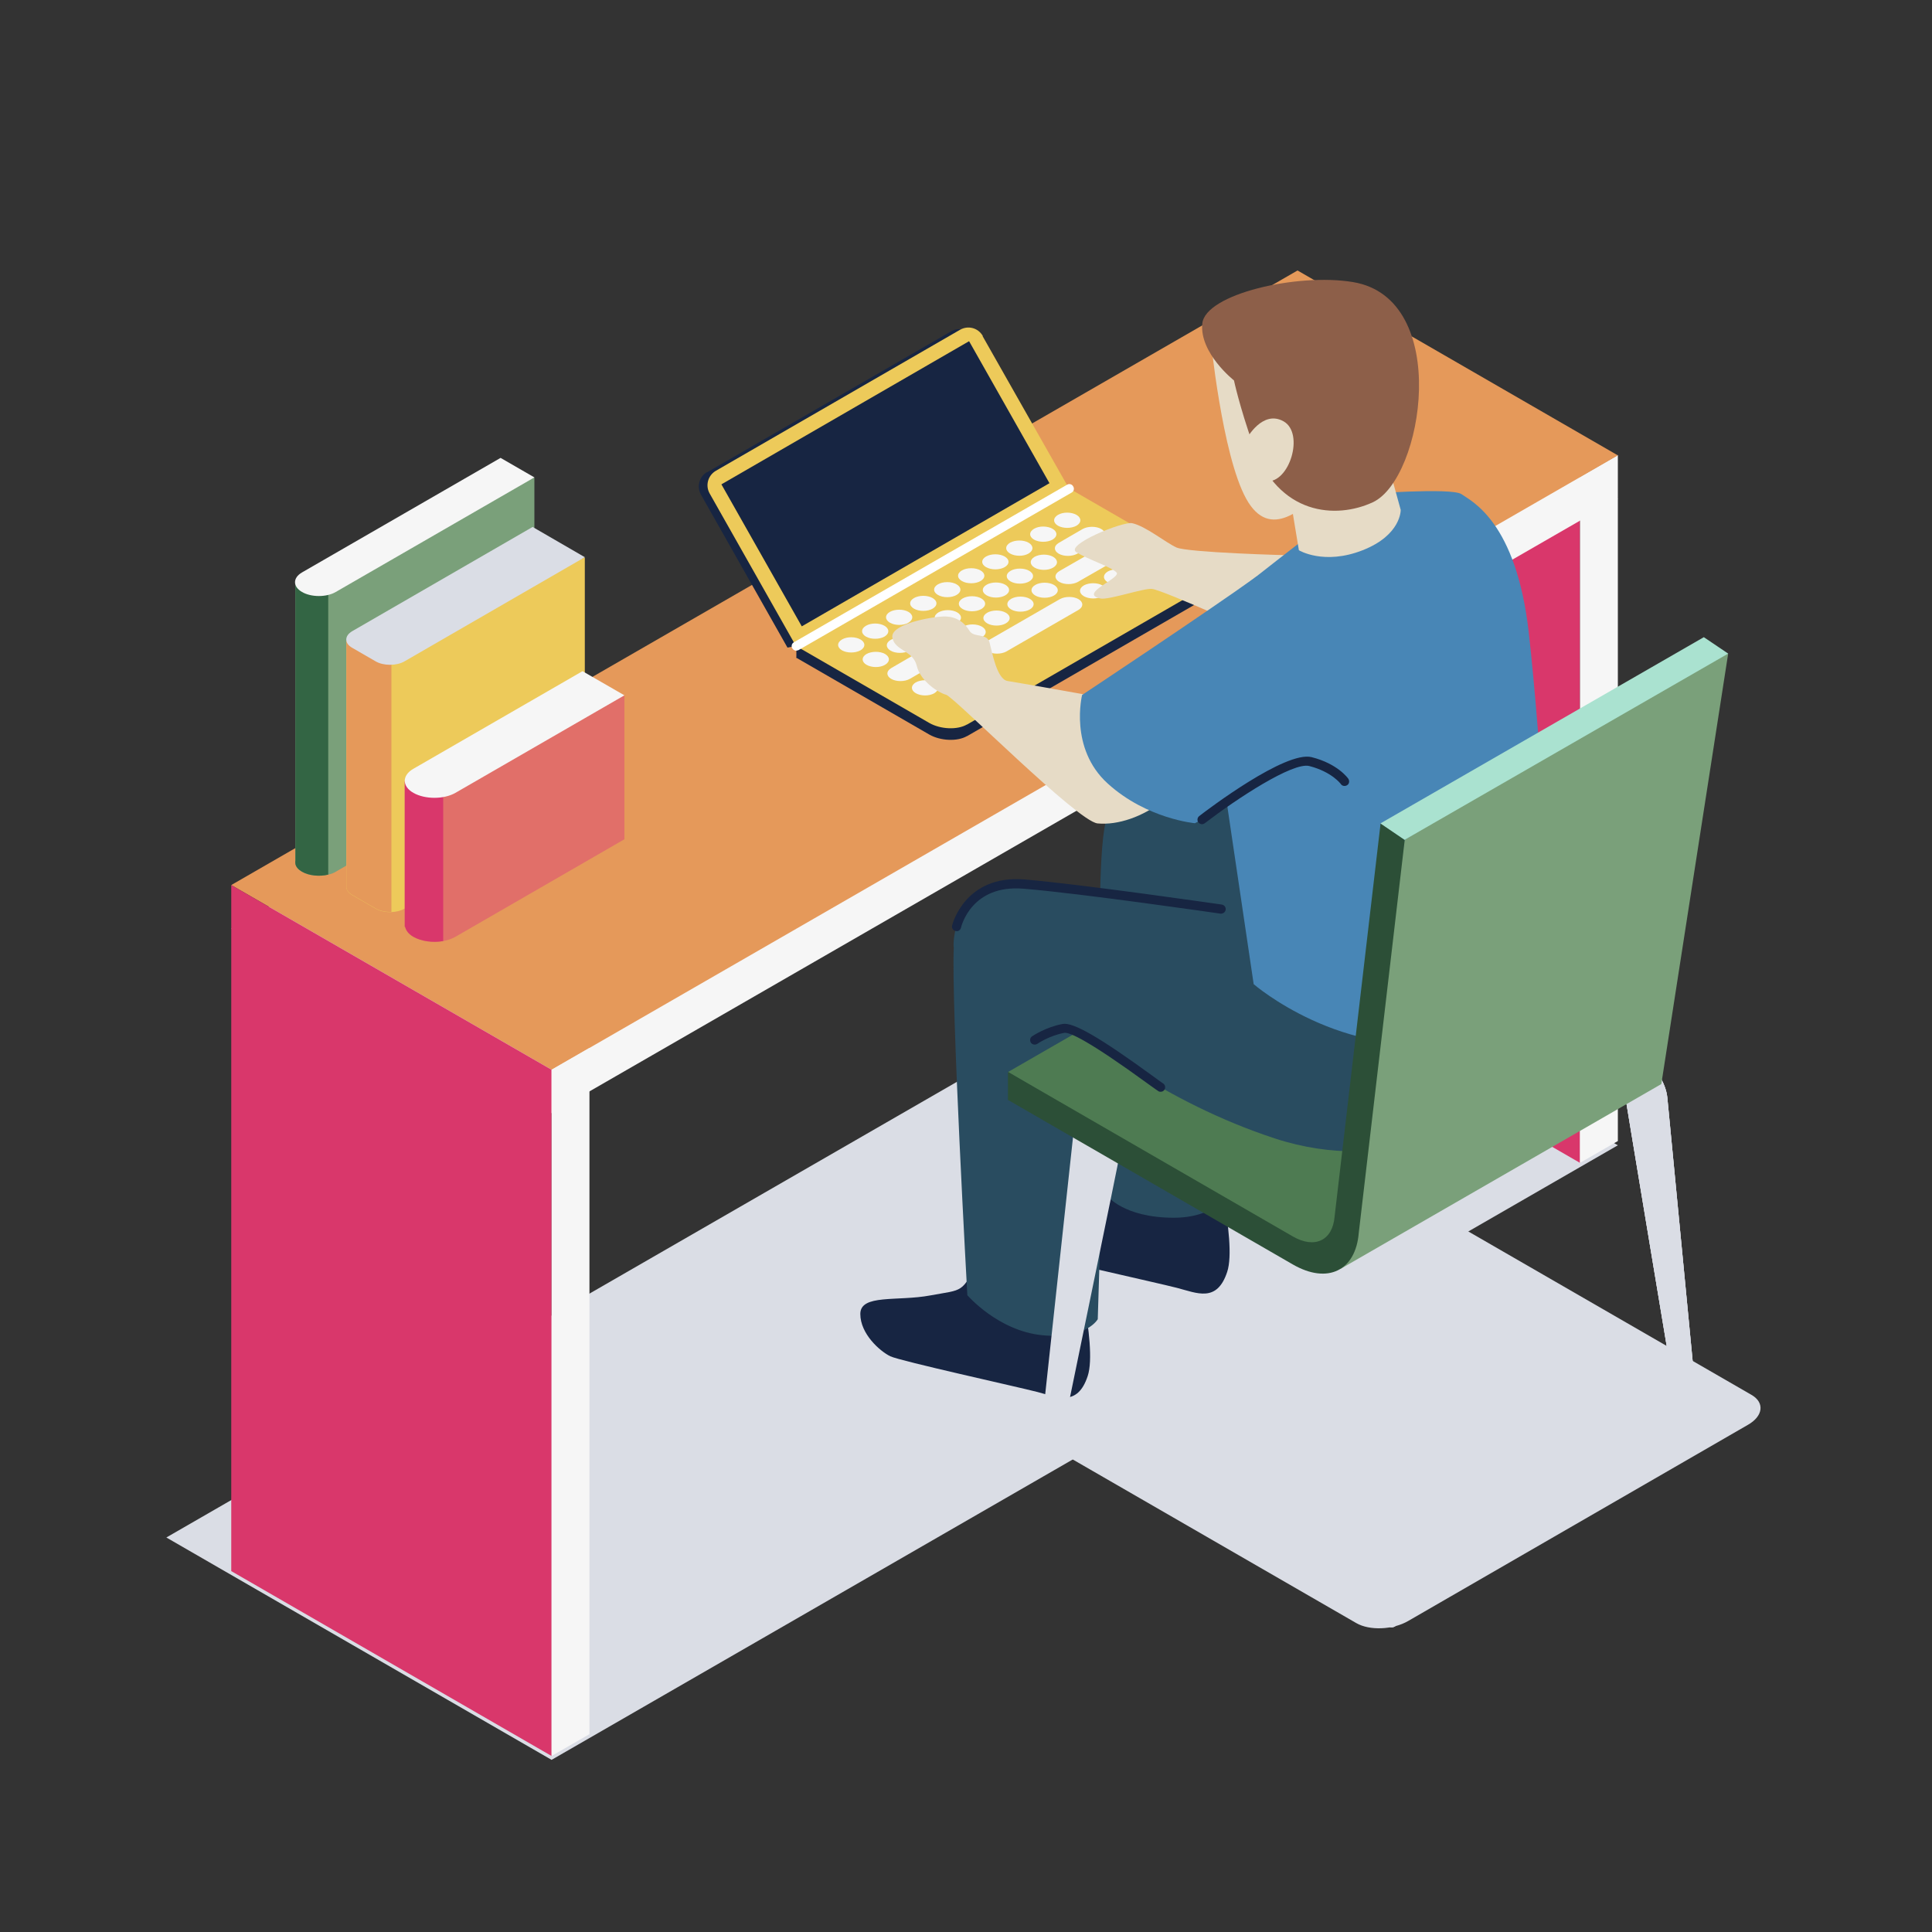 <?xml version="1.0" encoding="UTF-8"?>
<svg xmlns="http://www.w3.org/2000/svg" viewBox="0 0 100 100">
  <rect x="0" y="0" width="100" height="100" fill="#333333" stroke="none"/>
  <defs>
    <style>
      .cls-1 {
        fill: #f6f6f6;
      }

      .cls-2 {
        fill: #e5995a;
      }

      .cls-3 {
        fill: #fff;
      }

      .cls-4 {
        fill: #edca5a;
      }

      .cls-5 {
        fill: #e6dbc6;
      }

      .cls-6 {
        fill: #8d5f49;
      }

      .cls-7 {
        fill: #336544;
      }

      .cls-8 {
        fill: #aae2d0;
      }

      .cls-9 {
        fill: #d9376b;
      }

      .cls-10, .cls-11 {
        fill: #dadde5;
      }

      .cls-12 {
        fill: #e16f69;
      }

      .cls-13 {
        fill: #172542;
      }

      .cls-14 {
        fill: #4886b6;
      }

      .cls-15 {
        fill: #2c4f37;
      }

      .cls-16 {
        fill: #294c60;
      }

      .cls-17 {
        fill: #4e7b52;
      }

      .cls-18 {
        fill: #7aa07a;
      }

      .cls-11 {
        mix-blend-mode: multiply;
      }

      .cls-19 {
        isolation: isolate;
      }
    </style>
  </defs>
  <g class="cls-19">
    <g id="Layer_1" data-name="Layer 1">
      <g>
        <polygon class="cls-11" points="8.61 79.58 63.8 47.77 83.74 59.28 28.55 91.09 8.61 79.58"/>
        <polygon class="cls-9" points="65.2 15.11 65.2 50.63 81.78 60.19 81.78 24.68 65.2 15.11"/>
        <polygon class="cls-1" points="83.74 23.55 81.78 24.68 81.78 60.19 83.74 59.06 83.74 23.55"/>
        <polygon class="cls-1" points="11.97 48.06 67.16 16.25 83.74 25.82 28.55 57.62 11.97 48.06"/>
        <polygon class="cls-2" points="11.97 45.81 67.16 14 83.74 23.57 28.55 55.37 11.97 45.81"/>
        <polygon class="cls-9" points="11.97 45.81 11.97 81.32 28.55 90.89 28.55 55.37 11.97 45.81"/>
        <polygon class="cls-1" points="30.51 54.24 28.55 55.37 28.55 90.89 30.51 89.76 30.51 54.24"/>
      </g>
      <g>
        <g>
          <path class="cls-13" d="M36.59,24.45l12.64-7.3c.41-.24,.94-.09,1.18,.32l4.48,7.9-13.66,8.06-.47,.09-4.48-7.92c-.23-.41-.09-.93,.32-1.17Z"/>
          <polygon class="cls-13" points="62.7 30.55 62.7 29.82 41.22 33.45 41.22 34.05 62.7 30.55"/>
          <path class="cls-4" d="M50.87,17.39c-.24-.42-.76-.56-1.18-.32l-12.64,7.3c-.41,.24-.55,.76-.32,1.17l4.48,7.92,14.13-8.16-4.48-7.9Z"/>
          <path class="cls-13" d="M50.06,38.1l12.31-7.11c.5-.29,.44-.79-.14-1.13l-6.89-3.98-14.13,8.16,6.89,3.98c.58,.33,1.45,.37,1.95,.08Z"/>
          <path class="cls-4" d="M50.06,37.5l12.31-7.11c.5-.29,.44-.79-.14-1.13l-6.89-3.98-14.13,8.16,6.89,3.98c.58,.33,1.45,.37,1.95,.08Z"/>
          <g>
            <path class="cls-1" d="M55.72,27.21c-.27,.15-.7,.15-.96,0s-.27-.4,0-.56,.7-.15,.96,0,.27,.4,0,.56Z"/>
            <path class="cls-1" d="M54.48,27.93c-.27,.15-.7,.15-.96,0s-.27-.4,0-.56,.7-.15,.96,0,.27,.4,0,.56Z"/>
            <path class="cls-1" d="M52.28,28.09c.27-.15,.7-.15,.96,0s.27,.4,0,.56-.7,.15-.96,0-.27-.4,0-.56Z"/>
            <ellipse class="cls-1" cx="51.52" cy="29.08" rx=".68" ry=".39"/>
            <ellipse class="cls-1" cx="50.27" cy="29.8" rx=".68" ry=".39"/>
            <ellipse class="cls-1" cx="49.03" cy="30.52" rx=".68" ry=".39"/>
            <ellipse class="cls-1" cx="47.79" cy="31.23" rx=".68" ry=".39"/>
            <path class="cls-1" d="M46.06,31.67c.27-.15,.7-.15,.96,0s.27,.4,0,.56-.7,.15-.96,0-.27-.4,0-.56Z"/>
            <path class="cls-1" d="M45.78,32.95c-.27,.15-.7,.15-.96,0s-.27-.4,0-.56,.7-.15,.96,0,.27,.4,0,.56Z"/>
            <path class="cls-1" d="M44.54,33.66c-.27,.15-.7,.15-.96,0s-.27-.4,0-.56,.7-.15,.96,0,.27,.4,0,.56Z"/>
            <path class="cls-1" d="M57,27.94l-1.24,.72c-.27,.15-.7,.15-.96,0s-.27-.4,0-.56l1.24-.72c.27-.15,.7-.15,.96,0s.27,.4,0,.56Z"/>
            <path class="cls-1" d="M53.55,28.82c.27-.15,.7-.15,.96,0s.27,.4,0,.56-.7,.15-.96,0-.27-.4,0-.56Z"/>
            <ellipse class="cls-1" cx="52.79" cy="29.82" rx=".68" ry=".39"/>
            <ellipse class="cls-1" cx="51.55" cy="30.54" rx=".68" ry=".39"/>
            <ellipse class="cls-1" cx="50.31" cy="31.25" rx=".68" ry=".39"/>
            <ellipse class="cls-1" cx="49.06" cy="31.97" rx=".68" ry=".39"/>
            <path class="cls-1" d="M47.34,32.41c.27-.15,.7-.15,.96,0s.27,.4,0,.56-.7,.15-.96,0-.27-.4,0-.56Z"/>
            <path class="cls-1" d="M47.06,33.68c-.27,.15-.7,.15-.96,0s-.27-.4,0-.56,.7-.15,.96,0,.27,.4,0,.56Z"/>
            <path class="cls-1" d="M44.85,33.85c.27-.15,.7-.15,.96,0s.27,.4,0,.56-.7,.15-.96,0-.27-.4,0-.56Z"/>
            <path class="cls-1" d="M54.83,29.56l2.49-1.43c.27-.15,.7-.15,.96,0s.27,.4,0,.56l-2.49,1.43c-.27,.15-.7,.15-.96,0s-.27-.4,0-.56Z"/>
            <ellipse class="cls-1" cx="54.07" cy="30.55" rx=".68" ry=".39"/>
            <ellipse class="cls-1" cx="52.82" cy="31.27" rx=".68" ry=".39"/>
            <ellipse class="cls-1" cx="51.58" cy="31.99" rx=".68" ry=".39"/>
            <ellipse class="cls-1" cx="50.34" cy="32.71" rx=".68" ry=".39"/>
            <path class="cls-1" d="M48.61,33.15c.27-.15,.7-.15,.96,0s.27,.4,0,.56-.7,.15-.96,0-.27-.4,0-.56Z"/>
            <path class="cls-1" d="M46.13,34.58l1.24-.72c.27-.15,.7-.15,.96,0s.27,.4,0,.56l-1.24,.72c-.27,.15-.7,.15-.96,0s-.27-.4,0-.56Z"/>
            <path class="cls-1" d="M58.59,28.86c.27-.15,.7-.15,.96,0s.27,.4,0,.56-.7,.15-.96,0-.27-.4,0-.56Z"/>
            <path class="cls-1" d="M57.34,29.58c.27-.15,.7-.15,.96,0s.27,.4,0,.56-.7,.15-.96,0-.27-.4,0-.56Z"/>
            <path class="cls-1" d="M56.1,30.3c.27-.15,.7-.15,.96,0s.27,.4,0,.56-.7,.15-.96,0-.27-.4,0-.56Z"/>
            <path class="cls-1" d="M51.13,33.16l3.73-2.15c.27-.15,.7-.15,.96,0s.27,.4,0,.56l-3.73,2.15c-.27,.15-.7,.15-.96,0s-.27-.4,0-.56Z"/>
            <path class="cls-1" d="M49.89,33.88c.27-.15,.7-.15,.96,0s.27,.4,0,.56-.7,.15-.96,0-.27-.4,0-.56Z"/>
            <path class="cls-1" d="M48.65,34.6c.27-.15,.7-.15,.96,0s.27,.4,0,.56-.7,.15-.96,0-.27-.4,0-.56Z"/>
            <path class="cls-1" d="M47.4,35.32c.27-.15,.7-.15,.96,0s.27,.4,0,.56-.7,.15-.96,0-.27-.4,0-.56Z"/>
          </g>
          <polygon class="cls-13" points="37.34 25.07 41.5 32.42 54.32 25.01 50.16 17.66 37.34 25.07"/>
          <path class="cls-3" d="M41.22,33.68c-.08,0-.16-.04-.21-.12-.07-.11-.03-.26,.09-.32l14.13-8.15c.11-.07,.26-.03,.32,.09,.07,.11,.03,.26-.09,.32l-14.13,8.15s-.08,.03-.12,.03Z"/>
        </g>
        <path class="cls-5" d="M67.38,28.75c-.95,0-5.92-.16-6.48-.41s-1.6-1.11-2.3-1.26c-.48-.1-3.49,1.12-2.89,1.5s1.81,.76,2.08,1.05-2.02,1.11-.82,1.35c.42,.08,2.22-.54,2.65-.5,.59,.06,5.9,2.48,5.9,2.48"/>
        <path class="cls-11" d="M70.2,84.01l-17.97-10.37c-.69-.4-.6-1.1,.19-1.55l17.58-10.15c.79-.46,2-.51,2.69-.11l17.97,10.37c.69,.4,.6,1.1-.19,1.55l-17.58,10.15c-.79,.46-2,.51-2.69,.11Z"/>
        <path class="cls-13" d="M57.89,59.79c-.9,1.79-.8,1.55-2.51,1.87-1.71,.32-3.63-.08-3.63,.96,0,1.04,1.02,1.93,1.55,2.19s6.58,1.58,7.62,1.85,2.07,.78,2.6-.83c.53-1.61-.81-6.71-.81-6.71"/>
        <path class="cls-16" d="M68.91,44.26l-8.29-3.82s-2.5-.34-3.33,1.91,0,19.53,0,19.53c0,0,.86,1.15,3.47,1.15s3.34-1.85,3.34-1.85l2.27-12.94"/>
        <path class="cls-13" d="M50.67,65.18c-.9,1.79-.8,1.55-2.51,1.87-1.71,.32-3.63-.08-3.63,.96,0,1.04,1.02,1.93,1.55,2.19,.53,.25,6.58,1.58,7.62,1.85,1.04,.27,2.07,.78,2.6-.83,.53-1.61-.81-6.71-.81-6.71"/>
        <path class="cls-16" d="M49.37,49c-.15,2.84,.7,18.04,.7,18.04,0,0,1.58,1.84,3.87,2.07,2.3,.23,2.88-.83,2.88-.83l.57-18.63"/>
        <g>
          <path class="cls-10" d="M72.32,83.77l-1.63-16.95c-.08-.79-.66-1.66-1.3-1.94-.64-.28-1.11,.12-1.03,.91,0,.14,2.89,17.42,2.91,17.57,.15,.85,1.12,1.23,1.06,.41h0Z"/>
          <path class="cls-10" d="M72.32,83.77l-1.63-16.95c-.08-.79-.66-1.66-1.3-1.94-.64-.28-1.11,.12-1.03,.91,0,.14,2.89,17.42,2.91,17.57,.15,.85,1.12,1.23,1.06,.41h0Z"/>
          <path class="cls-10" d="M72.32,83.77l-1.63-16.95c-.08-.79-.66-1.66-1.3-1.94-.64-.28-1.11,.12-1.03,.91,0,.14,2.89,17.42,2.91,17.57,.15,.85,1.12,1.23,1.06,.41h0Z"/>
          <path class="cls-10" d="M53.99,73.18l1.63-15.07c.08-.7,.66-.9,1.3-.44,.64,.46,1.11,1.4,1.03,2.1,0,.13-2.89,14.09-2.91,14.22-.15,.67-1.12-.07-1.06-.81h0Z"/>
        </g>
        <path class="cls-17" d="M52.17,55.49l16.74-9.64,4.1,2.37s-3.19,12.75-3.19,12.95-1.15,4.06-1.15,4.06l-16.5-9.74Z"/>
        <path class="cls-16" d="M78.73,49.89s.46,3.55-.6,5.94c-1.06,2.39-6.24,5.02-12.13,3.1-5.89-1.93-9.89-5.33-9.89-5.33l-6.75-4.59s-.19-2.24,2.24-3.15c2.44-.91,27.12,4.03,27.12,4.03Z"/>
        <path class="cls-13" d="M60.07,56.51s-.07,0-.11-.03c-.05-.03-.16-.11-.51-.36-3.13-2.28-4.09-2.7-4.36-2.66-.77,.14-1.39,.56-1.4,.57-.11,.07-.26,.04-.33-.06-.07-.11-.05-.26,.06-.33,.03-.02,.71-.48,1.58-.64,.55-.1,1.92,.69,4.73,2.74,.24,.18,.41,.3,.46,.33,.11,.06,.15,.21,.09,.32-.04,.08-.12,.12-.21,.12Z"/>
        <g>
          <path class="cls-10" d="M87.93,73.76l-1.63-16.95c-.08-.79-.66-1.66-1.3-1.94-.64-.28-1.11,.12-1.03,.91,0,.14,2.89,17.42,2.91,17.57,.15,.85,1.12,1.23,1.06,.41h0Z"/>
          <path class="cls-10" d="M87.93,73.76l-1.63-16.95c-.08-.79-.66-1.66-1.3-1.94-.64-.28-1.11,.12-1.03,.91,0,.14,2.89,17.42,2.91,17.57,.15,.85,1.12,1.23,1.06,.41h0Z"/>
          <path class="cls-10" d="M87.93,73.76l-1.63-16.95c-.08-.79-.66-1.66-1.3-1.94-.64-.28-1.11,.12-1.03,.91,0,.14,2.89,17.42,2.91,17.57,.15,.85,1.12,1.23,1.06,.41h0Z"/>
          <path class="cls-10" d="M69.6,63.18l1.63-15.07c.08-.7,.66-.9,1.3-.44,.64,.46,1.11,1.4,1.03,2.1,0,.13-2.89,14.09-2.91,14.22-.15,.67-1.12-.07-1.06-.81h0Z"/>
        </g>
        <path class="cls-14" d="M70.54,25.58s4.61-.36,5.11,0,2.83,1.4,3.48,7.17c.65,5.78,1.17,15.55,1.17,15.55,0,0,.93,4.56-4.95,5.58-5.88,1.03-10.46-2.94-10.46-2.94l-2.31-15.59s-.36-3.29,1.77-4.98c2.13-1.68,6.19-4.81,6.19-4.81Z"/>
        <path class="cls-5" d="M71.68,23.42l.82,2.97s.04,1.3-1.97,2.09-3.3,0-3.3,0l-.9-5.45,5.35,.38Z"/>
        <path class="cls-5" d="M62.65,17.43s.6,6.11,1.85,8.38c1.25,2.27,3.03,.4,4.07-.51s-2.63-7.57-2.63-7.57l-3.29-.3Z"/>
        <path class="cls-6" d="M71.05,26c-1.88,.87-4.89,.7-6.19-2.97-.71-2.01-.99-3.34-.99-3.34,0,0-1.79-1.41-1.64-2.94,.15-1.53,4.92-2.63,7.8-2.15,5.12,.85,3.65,10.19,1.02,11.4Z"/>
        <path class="cls-5" d="M64.53,22.7s.82-1.51,1.91-.89,.3,3.21-.89,3.1-1.01-2.21-1.01-2.21Z"/>
        <polygon class="cls-18" points="69.38 65.68 85.99 56.11 89.45 33.83 87.17 34.48 72.7 43.47 69.38 65.68"/>
        <path class="cls-15" d="M66.92,65.45l-14.75-8.52v-1.45s14.75,8.52,14.75,8.52c1.13,.65,2.06,.21,2.16-1.04l2.38-20.35,1.25,.85-2.38,20.35c-.16,1.97-1.62,2.67-3.41,1.64Z"/>
        <polygon class="cls-8" points="71.45 42.62 88.19 32.98 89.45 33.83 72.7 43.47 71.45 42.62"/>
        <path class="cls-13" d="M49.51,48.19s-.04,0-.05,0c-.13-.03-.21-.16-.18-.28,0-.03,.65-2.64,3.74-2.39,2.9,.24,10.15,1.29,10.22,1.3,.13,.02,.22,.14,.2,.27-.02,.13-.14,.21-.27,.2-.07-.01-7.31-1.06-10.19-1.29-2.69-.23-3.22,1.93-3.24,2.02-.03,.11-.12,.18-.23,.18Z"/>
        <path class="cls-5" d="M60.22,41.43c-1.06,.85-2.37,1.29-3.41,1.19s-7.43-6.55-7.84-6.66-1.33-.7-1.52-1.5-1.13-.77-1.26-1.45,1.89-1.07,2.62-1.1,1.14,.36,1.37,.74,.9,.09,1.04,.61,.38,1.91,.94,1.99,5.57,.98,5.57,.98"/>
        <path class="cls-14" d="M65.05,29.83c-2.66,1.91-9.04,6.14-9.04,6.14,0,0-.69,2.76,1.33,4.59,2.02,1.83,4.51,2.05,4.51,2.05l7.06-3.78"/>
        <path class="cls-13" d="M62.22,42.66c-.07,0-.14-.03-.19-.09-.08-.1-.06-.25,.04-.33,.45-.35,4.47-3.39,5.82-3.05,1.35,.34,1.88,1.09,1.9,1.12,.07,.11,.05,.26-.06,.33-.11,.07-.26,.05-.33-.06,0,0-.46-.63-1.63-.93-.85-.22-3.77,1.7-5.41,2.96-.04,.03-.09,.05-.14,.05Z"/>
      </g>
      <g>
        <g>
          <path class="cls-18" d="M27.66,24.71v14.47s-10.28,5.94-10.28,5.94c-.11,.07-.25,.12-.39,.15-.45,.11-.99,.06-1.36-.15-.19-.11-.31-.25-.34-.4h0s0-.01,0-.01c-.01-.06-.01-.12,0-.18v-14.28l1.7-.76,10.67-4.78Z"/>
          <path class="cls-7" d="M16.99,29.49v15.78c-.45,.11-.99,.06-1.36-.15-.19-.11-.31-.25-.34-.4h0s0-.01,0-.01c-.01-.06-.01-.12,0-.18v-14.28l1.7-.76Z"/>
          <path class="cls-1" d="M25.91,23.7l-10.28,5.93c-.48,.28-.48,.73,0,1.01s1.27,.28,1.75,0l10.28-5.93-1.75-1.01Z"/>
        </g>
        <g>
          <path class="cls-4" d="M30.27,28.85v12.79l-9.33,5.39c-.19,.11-.43,.17-.68,.18-.29,.01-.6-.05-.82-.18l-1.21-.7c-.18-.1-.27-.23-.3-.36h0v-.02s0-.06,0-.1v-12.67l2.34-.82,10.01-3.51Z"/>
          <path class="cls-2" d="M20.26,32.36v14.84c-.29,.01-.6-.05-.82-.18l-1.21-.7c-.18-.1-.27-.23-.3-.36h0v-.02s0-.06,0-.1v-12.67l2.34-.82Z"/>
          <path class="cls-10" d="M27.56,27.28l-9.33,5.39c-.41,.24-.41,.63,0,.86l1.21,.7c.41,.24,1.09,.24,1.5,0l9.33-5.39-2.71-1.57Z"/>
        </g>
        <g>
          <path class="cls-12" d="M32.32,36v7.44l-8.75,5.05c-.18,.1-.4,.18-.63,.22-.52,.09-1.12,.02-1.54-.22-.25-.14-.39-.33-.43-.52h-.02s0-7.52,0-7.52l1.98-.78,9.38-3.67Z"/>
          <path class="cls-9" d="M22.94,39.67v9.04c-.52,.09-1.12,.02-1.54-.22-.25-.14-.39-.33-.43-.52h-.02s0-7.52,0-7.52l1.98-.78Z"/>
          <path class="cls-1" d="M30.15,34.74l-8.75,5.05c-.6,.34-.6,.91,0,1.25s1.57,.34,2.17,0l8.75-5.05-2.17-1.25Z"/>
        </g>
      </g>
    </g>
  </g>
</svg>